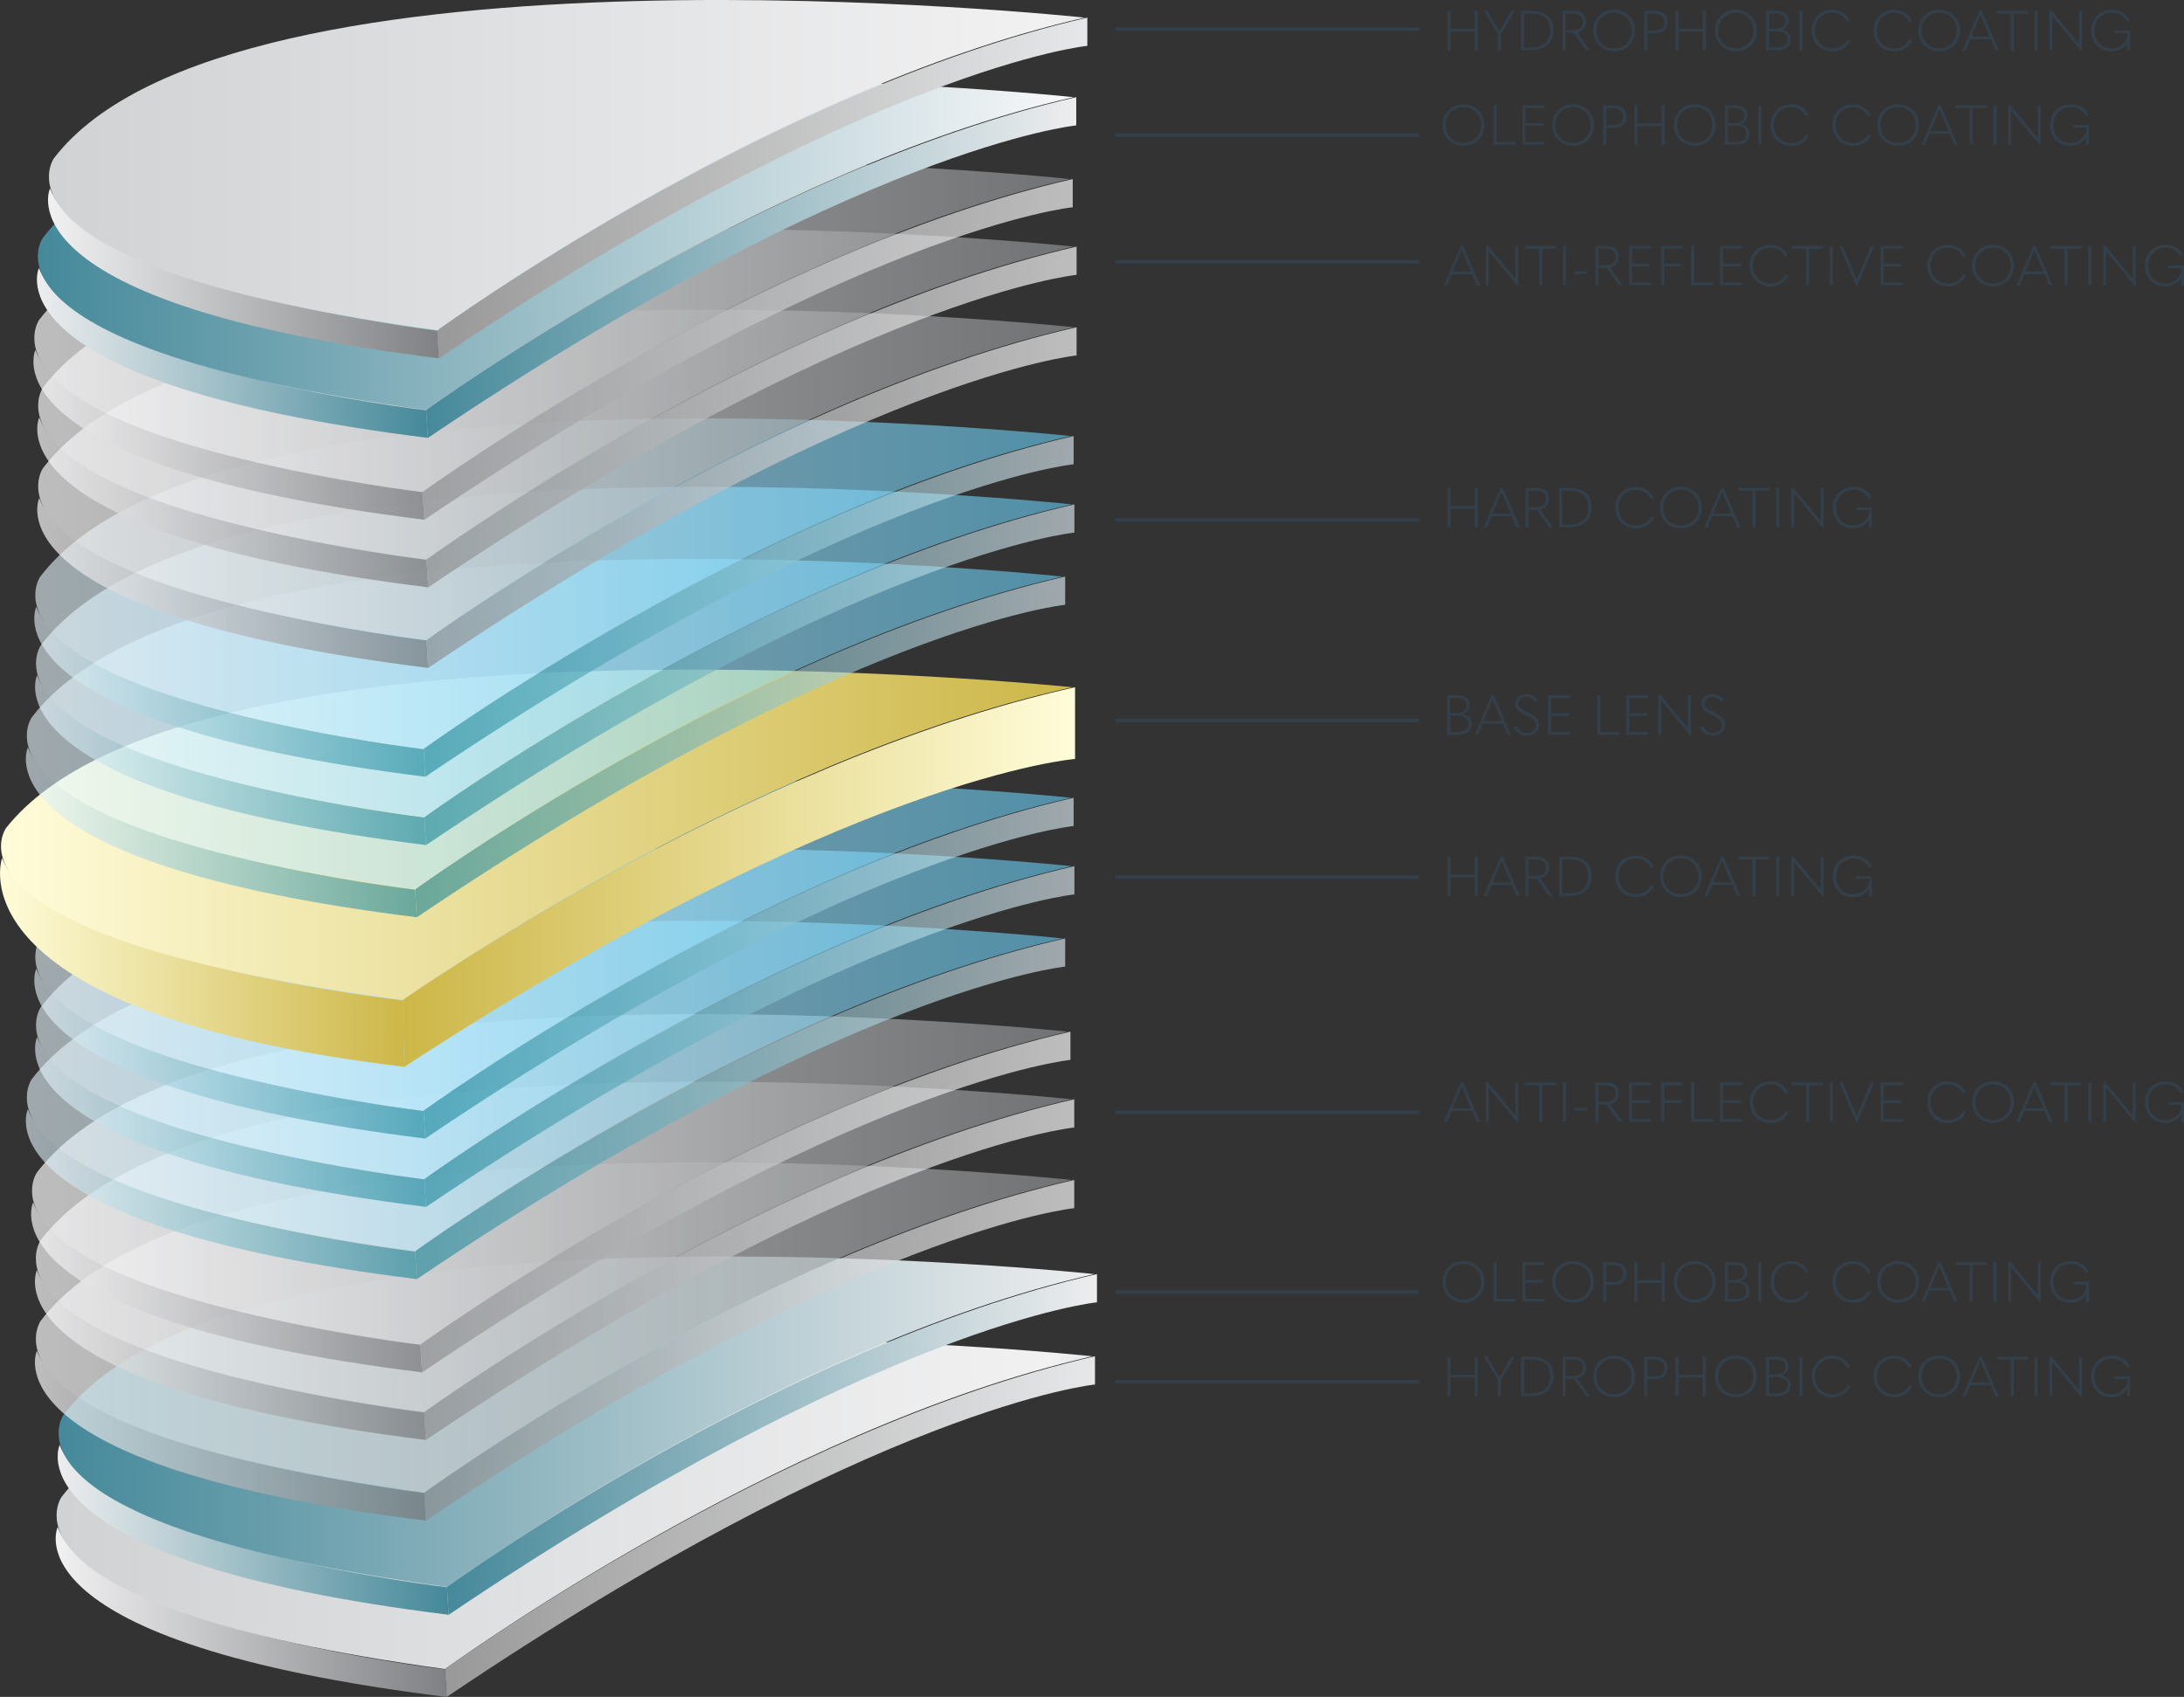 <?xml version="1.0" encoding="UTF-8"?>
<svg id="Layer_2" data-name="Layer 2" xmlns="http://www.w3.org/2000/svg" xmlns:xlink="http://www.w3.org/1999/xlink" viewBox="0 0 273.91 212.87">
  <rect x="0" y="0" width="273.91" height="212.87" fill="#333333" stroke="none"/>
  <defs>
    <style>
      .cls-1 {
        fill: url(#linear-gradient-38);
      }

      .cls-1, .cls-2, .cls-3, .cls-4, .cls-5, .cls-6, .cls-7, .cls-8, .cls-9, .cls-10, .cls-11, .cls-12, .cls-13, .cls-14, .cls-15, .cls-16, .cls-17, .cls-18, .cls-19, .cls-20, .cls-21, .cls-22, .cls-23, .cls-24, .cls-25, .cls-26, .cls-27, .cls-28, .cls-29, .cls-30, .cls-31, .cls-32, .cls-33, .cls-34, .cls-35, .cls-36, .cls-37, .cls-38, .cls-39, .cls-40, .cls-41, .cls-42, .cls-43, .cls-44, .cls-45, .cls-46, .cls-47, .cls-48, .cls-49, .cls-50, .cls-51, .cls-52 {
        stroke-width: 0px;
      }

      .cls-2 {
        fill: url(#linear-gradient-12);
      }

      .cls-53 {
        opacity: .7;
      }

      .cls-3 {
        fill: url(#linear-gradient-17);
      }

      .cls-4 {
        fill: url(#linear-gradient-19);
      }

      .cls-5 {
        fill: url(#linear-gradient-33);
      }

      .cls-6 {
        fill: url(#linear-gradient);
      }

      .cls-7 {
        fill: url(#linear-gradient-21);
      }

      .cls-8 {
        fill: url(#linear-gradient-6);
      }

      .cls-54 {
        opacity: .6;
      }

      .cls-9 {
        fill: url(#linear-gradient-42);
      }

      .cls-10 {
        fill: url(#linear-gradient-15);
      }

      .cls-11 {
        fill: url(#linear-gradient-11);
      }

      .cls-12 {
        fill: url(#linear-gradient-5);
      }

      .cls-13 {
        fill: url(#linear-gradient-31);
      }

      .cls-14 {
        fill: url(#linear-gradient-34);
      }

      .cls-15 {
        fill: url(#linear-gradient-41);
      }

      .cls-16 {
        fill: url(#linear-gradient-40);
      }

      .cls-17 {
        fill: url(#linear-gradient-13);
      }

      .cls-18 {
        fill: url(#linear-gradient-23);
      }

      .cls-19 {
        fill: url(#linear-gradient-25);
      }

      .cls-20 {
        fill: url(#linear-gradient-43);
      }

      .cls-21 {
        fill: url(#linear-gradient-16);
      }

      .cls-22 {
        fill: url(#linear-gradient-22);
      }

      .cls-23 {
        fill: url(#linear-gradient-35);
      }

      .cls-24 {
        fill: url(#linear-gradient-50);
      }

      .cls-25 {
        fill: url(#linear-gradient-32);
      }

      .cls-55 {
        fill: none;
        stroke: #333f49;
        stroke-miterlimit: 10;
        stroke-width: .44px;
      }

      .cls-26 {
        fill: url(#linear-gradient-20);
      }

      .cls-27 {
        fill: url(#linear-gradient-14);
      }

      .cls-28 {
        fill: url(#linear-gradient-2);
      }

      .cls-29 {
        fill: url(#linear-gradient-45);
      }

      .cls-30 {
        fill: url(#linear-gradient-7);
      }

      .cls-31 {
        fill: url(#linear-gradient-39);
      }

      .cls-32 {
        fill: url(#linear-gradient-3);
      }

      .cls-33 {
        fill: url(#linear-gradient-9);
      }

      .cls-34 {
        fill: url(#linear-gradient-27);
      }

      .cls-35 {
        fill: url(#linear-gradient-36);
      }

      .cls-36 {
        fill: url(#linear-gradient-48);
      }

      .cls-37 {
        fill: url(#linear-gradient-49);
      }

      .cls-38 {
        fill: url(#linear-gradient-8);
      }

      .cls-39 {
        fill: url(#linear-gradient-47);
      }

      .cls-40 {
        fill: url(#linear-gradient-24);
      }

      .cls-41 {
        fill: url(#linear-gradient-26);
      }

      .cls-42 {
        fill: url(#linear-gradient-18);
      }

      .cls-43 {
        fill: url(#linear-gradient-51);
      }

      .cls-44 {
        fill: url(#linear-gradient-30);
      }

      .cls-45 {
        fill: #333f49;
      }

      .cls-46 {
        fill: url(#linear-gradient-44);
      }

      .cls-47 {
        fill: url(#linear-gradient-29);
      }

      .cls-48 {
        fill: url(#linear-gradient-46);
      }

      .cls-49 {
        fill: url(#linear-gradient-28);
      }

      .cls-50 {
        fill: url(#linear-gradient-10);
      }

      .cls-51 {
        fill: url(#linear-gradient-4);
      }

      .cls-52 {
        fill: url(#linear-gradient-37);
      }
    </style>
    <linearGradient id="linear-gradient" x1="6.98" y1="202.22" x2="56.02" y2="202.22" gradientUnits="userSpaceOnUse">
      <stop offset="0" stop-color="#f1f1f2"/>
      <stop offset="1" stop-color="#808184"/>
    </linearGradient>
    <linearGradient id="linear-gradient-2" x1="7.1" y1="188.65" x2="137" y2="188.65" gradientUnits="userSpaceOnUse">
      <stop offset="0" stop-color="#d0d2d3"/>
      <stop offset=".96" stop-color="#f1f1f2"/>
      <stop offset="1" stop-color="#e6e7e8"/>
    </linearGradient>
    <linearGradient id="linear-gradient-3" x1="55.82" y1="191.5" x2="137.33" y2="191.5" gradientUnits="userSpaceOnUse">
      <stop offset="0" stop-color="#999"/>
      <stop offset="1" stop-color="#e6e7e8"/>
    </linearGradient>
    <linearGradient id="linear-gradient-4" x1="7.23" y1="191.91" x2="56.27" y2="191.91" gradientUnits="userSpaceOnUse">
      <stop offset="0" stop-color="#ededee"/>
      <stop offset="1" stop-color="#45899a"/>
    </linearGradient>
    <linearGradient id="linear-gradient-5" x1="7.35" y1="178.34" x2="137.25" y2="178.34" gradientUnits="userSpaceOnUse">
      <stop offset="0" stop-color="#45899a"/>
      <stop offset="1" stop-color="#ededee"/>
    </linearGradient>
    <linearGradient id="linear-gradient-6" x1="56.07" y1="181.2" x2="137.58" y2="181.2" xlink:href="#linear-gradient-5"/>
    <linearGradient id="linear-gradient-7" x1="4.38" y1="180.1" x2="53.42" y2="180.1" gradientUnits="userSpaceOnUse">
      <stop offset="0" stop-color="#f8f8f9"/>
      <stop offset="1" stop-color="#757679"/>
    </linearGradient>
    <linearGradient id="linear-gradient-8" x1="4.5" y1="166.54" x2="134.4" y2="166.54" gradientUnits="userSpaceOnUse">
      <stop offset="0" stop-color="#f8f8f9"/>
      <stop offset="1" stop-color="#8c8e90"/>
    </linearGradient>
    <linearGradient id="linear-gradient-9" x1="53.22" y1="169.39" x2="134.73" y2="169.39" gradientUnits="userSpaceOnUse">
      <stop offset="0" stop-color="#8c8e90"/>
      <stop offset="1" stop-color="#f8f8f9"/>
    </linearGradient>
    <linearGradient id="linear-gradient-10" y1="169.99" y2="169.99" xlink:href="#linear-gradient-7"/>
    <linearGradient id="linear-gradient-11" y1="156.42" y2="156.42" xlink:href="#linear-gradient-8"/>
    <linearGradient id="linear-gradient-12" y1="159.27" y2="159.27" xlink:href="#linear-gradient-9"/>
    <linearGradient id="linear-gradient-13" x1="3.9" y1="161.51" x2="52.93" y2="161.51" xlink:href="#linear-gradient-7"/>
    <linearGradient id="linear-gradient-14" x1="4.02" y1="147.94" x2="133.92" y2="147.94" xlink:href="#linear-gradient-8"/>
    <linearGradient id="linear-gradient-15" x1="52.74" y1="150.79" x2="134.25" y2="150.79" xlink:href="#linear-gradient-9"/>
    <linearGradient id="linear-gradient-16" x1="3.24" y1="149.8" x2="52.28" y2="149.8" gradientUnits="userSpaceOnUse">
      <stop offset="0" stop-color="#e9f7fe"/>
      <stop offset="1" stop-color="#148297"/>
    </linearGradient>
    <linearGradient id="linear-gradient-17" x1="3.36" y1="136.24" x2="133.26" y2="136.24" gradientUnits="userSpaceOnUse">
      <stop offset="0" stop-color="#e9f7fe"/>
      <stop offset="1" stop-color="#66cef6"/>
    </linearGradient>
    <linearGradient id="linear-gradient-18" x1="52.08" y1="139.09" x2="133.59" y2="139.09" gradientUnits="userSpaceOnUse">
      <stop offset="0" stop-color="#148297"/>
      <stop offset="1" stop-color="#e9f7fe"/>
    </linearGradient>
    <linearGradient id="linear-gradient-19" x1="4.4" y1="140.75" x2="53.44" y2="140.75" xlink:href="#linear-gradient-16"/>
    <linearGradient id="linear-gradient-20" x1="4.52" y1="127.18" x2="134.42" y2="127.18" xlink:href="#linear-gradient-17"/>
    <linearGradient id="linear-gradient-21" x1="53.24" y1="130.03" x2="134.75" y2="130.03" xlink:href="#linear-gradient-18"/>
    <linearGradient id="linear-gradient-22" x1="4.3" y1="132.17" x2="53.34" y2="132.17" xlink:href="#linear-gradient-16"/>
    <linearGradient id="linear-gradient-23" x1="4.42" y1="118.6" x2="134.32" y2="118.6" xlink:href="#linear-gradient-17"/>
    <linearGradient id="linear-gradient-24" x1="53.14" y1="121.45" x2="134.65" y2="121.45" xlink:href="#linear-gradient-18"/>
    <linearGradient id="linear-gradient-25" x1="0" y1="120.74" x2="50.72" y2="120.74" gradientUnits="userSpaceOnUse">
      <stop offset="0" stop-color="#fffcd9"/>
      <stop offset="1" stop-color="#cdb748"/>
    </linearGradient>
    <linearGradient id="linear-gradient-26" x1=".12" y1="104.73" x2="134.49" y2="104.73" xlink:href="#linear-gradient-25"/>
    <linearGradient id="linear-gradient-27" x1="50.52" y1="110.02" x2="134.83" y2="110.02" gradientUnits="userSpaceOnUse">
      <stop offset="0" stop-color="#cdb748"/>
      <stop offset="1" stop-color="#fffcd9"/>
    </linearGradient>
    <linearGradient id="linear-gradient-28" y1="104.42" y2="104.42" xlink:href="#linear-gradient-16"/>
    <linearGradient id="linear-gradient-29" y1="90.85" y2="90.85" xlink:href="#linear-gradient-17"/>
    <linearGradient id="linear-gradient-30" y1="93.7" y2="93.7" xlink:href="#linear-gradient-18"/>
    <linearGradient id="linear-gradient-31" x1="4.4" y1="95.36" x2="53.44" y2="95.36" xlink:href="#linear-gradient-16"/>
    <linearGradient id="linear-gradient-32" x1="4.52" y1="81.79" x2="134.42" y2="81.79" xlink:href="#linear-gradient-17"/>
    <linearGradient id="linear-gradient-33" x1="53.24" y1="84.64" x2="134.75" y2="84.64" xlink:href="#linear-gradient-18"/>
    <linearGradient id="linear-gradient-34" x1="4.3" y1="86.78" x2="53.34" y2="86.78" xlink:href="#linear-gradient-16"/>
    <linearGradient id="linear-gradient-35" x1="4.42" y1="73.21" x2="134.32" y2="73.21" xlink:href="#linear-gradient-17"/>
    <linearGradient id="linear-gradient-36" x1="53.14" y1="76.07" x2="134.65" y2="76.07" xlink:href="#linear-gradient-18"/>
    <linearGradient id="linear-gradient-37" x1="4.67" y1="73.14" x2="53.71" y2="73.14" xlink:href="#linear-gradient-7"/>
    <linearGradient id="linear-gradient-38" x1="4.79" y1="59.57" x2="134.69" y2="59.57" xlink:href="#linear-gradient-8"/>
    <linearGradient id="linear-gradient-39" x1="53.51" y1="62.42" x2="135.02" y2="62.42" xlink:href="#linear-gradient-9"/>
    <linearGradient id="linear-gradient-40" x1="4.67" y1="63.02" x2="53.71" y2="63.02" xlink:href="#linear-gradient-7"/>
    <linearGradient id="linear-gradient-41" x1="4.79" y1="49.45" x2="134.69" y2="49.45" xlink:href="#linear-gradient-8"/>
    <linearGradient id="linear-gradient-42" x1="53.51" y1="52.3" x2="135.02" y2="52.3" xlink:href="#linear-gradient-9"/>
    <linearGradient id="linear-gradient-43" x1="4.19" y1="54.54" x2="53.22" y2="54.54" xlink:href="#linear-gradient-7"/>
    <linearGradient id="linear-gradient-44" x1="4.31" y1="40.97" x2="134.21" y2="40.97" xlink:href="#linear-gradient-8"/>
    <linearGradient id="linear-gradient-45" x1="53.03" y1="43.82" x2="134.54" y2="43.82" xlink:href="#linear-gradient-9"/>
    <linearGradient id="linear-gradient-46" x1="4.63" y1="44.28" x2="53.66" y2="44.28" xlink:href="#linear-gradient-4"/>
    <linearGradient id="linear-gradient-47" x1="4.75" y1="30.71" x2="134.65" y2="30.71" gradientUnits="userSpaceOnUse">
      <stop offset="0" stop-color="#45899a"/>
      <stop offset="1" stop-color="#f8f8f9"/>
    </linearGradient>
    <linearGradient id="linear-gradient-48" x1="53.47" y1="33.56" x2="134.98" y2="33.56" xlink:href="#linear-gradient-5"/>
    <linearGradient id="linear-gradient-49" x1="6.02" y1="34.29" x2="55.06" y2="34.29" xlink:href="#linear-gradient"/>
    <linearGradient id="linear-gradient-50" x1="6.14" y1="20.73" x2="136.04" y2="20.73" xlink:href="#linear-gradient-2"/>
    <linearGradient id="linear-gradient-51" x1="54.86" y1="23.58" x2="136.37" y2="23.58" xlink:href="#linear-gradient-3"/>
  </defs>
  <g id="Layer_4" data-name="Layer 4">
    <g>
      <g>
        <path class="cls-6" d="m7.23,191.57s-6.65,14.44,48.79,21.31l-.2-3.46s-43.59-5.06-48.59-17.85Z"/>
        <path class="cls-28" d="m137,170.14s-107.06-11.41-129.28,17.65c0,0-9.78,13.64,48.1,21.59,0,0,41.38-30.17,81.18-39.24Z"/>
        <path class="cls-32" d="m137.33,170.14v3.54s-27.19,2.67-81.31,39.2l-.2-3.5s41.35-30.05,81.51-39.24Z"/>
      </g>
      <g>
        <path class="cls-51" d="m7.48,181.26s-6.65,14.44,48.79,21.31l-.2-3.46s-43.59-5.06-48.59-17.85Z"/>
        <path class="cls-12" d="m137.25,159.83s-107.06-11.41-129.28,17.65c0,0-9.78,13.64,48.1,21.59,0,0,41.38-30.17,81.18-39.24Z"/>
        <path class="cls-8" d="m137.58,159.83v3.54s-27.19,2.67-81.31,39.2l-.2-3.5s41.35-30.05,81.51-39.24Z"/>
      </g>
      <g class="cls-53">
        <path class="cls-30" d="m4.63,169.45s-6.65,14.44,48.79,21.31l-.2-3.46s-43.59-5.06-48.59-17.85Z"/>
        <path class="cls-38" d="m134.4,148.02s-107.06-11.41-129.28,17.65c0,0-9.78,13.64,48.1,21.59,0,0,41.38-30.17,81.18-39.24Z"/>
        <path class="cls-33" d="m134.73,148.02v3.54s-27.19,2.67-81.31,39.2l-.2-3.5s41.35-30.05,81.51-39.24Z"/>
      </g>
      <g class="cls-53">
        <path class="cls-50" d="m4.63,159.33s-6.65,14.44,48.79,21.31l-.2-3.46s-43.59-5.06-48.59-17.85Z"/>
        <path class="cls-11" d="m134.4,137.9S27.34,126.49,5.12,155.55c0,0-9.78,13.64,48.1,21.59,0,0,41.38-30.17,81.18-39.24Z"/>
        <path class="cls-2" d="m134.73,137.9v3.54s-27.19,2.67-81.31,39.2l-.2-3.5s41.35-30.05,81.51-39.24Z"/>
      </g>
      <g class="cls-53">
        <path class="cls-17" d="m4.15,150.85s-6.65,14.44,48.79,21.31l-.2-3.46s-43.59-5.06-48.59-17.85Z"/>
        <path class="cls-27" d="m133.92,129.42S26.86,118.01,4.64,147.07c0,0-9.78,13.64,48.1,21.59,0,0,41.38-30.17,81.18-39.24Z"/>
        <path class="cls-10" d="m134.25,129.42v3.54s-27.19,2.67-81.31,39.2l-.2-3.5s41.35-30.05,81.51-39.24Z"/>
      </g>
      <g class="cls-54">
        <path class="cls-21" d="m3.49,139.15s-6.65,14.44,48.79,21.31l-.2-3.46s-43.59-5.06-48.59-17.85Z"/>
        <path class="cls-3" d="m133.26,117.72S26.21,106.31,3.99,135.37c0,0-9.78,13.64,48.1,21.59,0,0,41.38-30.17,81.18-39.24Z"/>
        <path class="cls-42" d="m133.59,117.72v3.54s-27.19,2.67-81.31,39.2l-.2-3.5s41.35-30.05,81.51-39.24Z"/>
      </g>
      <g class="cls-54">
        <path class="cls-4" d="m4.65,130.09s-6.65,14.44,48.79,21.31l-.2-3.46s-43.59-5.06-48.59-17.85Z"/>
        <path class="cls-26" d="m134.42,108.66S27.36,97.25,5.14,126.31c0,0-9.78,13.64,48.1,21.59,0,0,41.38-30.17,81.18-39.24Z"/>
        <path class="cls-7" d="m134.75,108.66v3.54s-27.19,2.67-81.31,39.2l-.2-3.5s41.35-30.05,81.51-39.24Z"/>
      </g>
      <g class="cls-54">
        <path class="cls-22" d="m4.55,121.52s-6.65,14.44,48.79,21.31l-.2-3.46s-43.59-5.06-48.59-17.85Z"/>
        <path class="cls-18" d="m134.32,100.08S27.27,88.67,5.05,117.73c0,0-9.78,13.64,48.1,21.59,0,0,41.38-30.17,81.18-39.24Z"/>
        <path class="cls-40" d="m134.65,100.08v3.54s-27.19,2.67-81.31,39.2l-.2-3.5s41.35-30.05,81.51-39.24Z"/>
      </g>
      <g>
        <path class="cls-19" d="m.26,107.64s-6.88,19.32,50.46,26.19l-.2-8.33S5.43,120.44.26,107.64Z"/>
        <path class="cls-41" d="m134.49,86.21S23.75,74.8.77,103.86c0,0-10.11,13.64,49.75,21.59,0,0,42.8-30.17,83.97-39.24Z"/>
        <path class="cls-34" d="m134.83,86.21v9s-28.13,2.09-84.11,38.61l-.2-8.37s42.77-30.05,84.31-39.24Z"/>
      </g>
      <g class="cls-54">
        <path class="cls-49" d="m3.49,93.76s-6.65,14.44,48.79,21.31l-.2-3.46s-43.59-5.06-48.59-17.85Z"/>
        <path class="cls-47" d="m133.26,72.33S26.21,60.92,3.99,89.98c0,0-9.78,13.64,48.1,21.59,0,0,41.38-30.17,81.18-39.24Z"/>
        <path class="cls-44" d="m133.59,72.33v3.54s-27.19,2.67-81.31,39.2l-.2-3.5s41.35-30.05,81.51-39.24Z"/>
      </g>
      <g class="cls-54">
        <path class="cls-13" d="m4.65,84.7s-6.65,14.44,48.79,21.31l-.2-3.46s-43.59-5.06-48.59-17.85Z"/>
        <path class="cls-25" d="m134.42,63.27S27.36,51.86,5.14,80.92c0,0-9.78,13.64,48.1,21.59,0,0,41.38-30.17,81.18-39.24Z"/>
        <path class="cls-5" d="m134.75,63.27v3.54s-27.19,2.67-81.31,39.2l-.2-3.5s41.35-30.05,81.51-39.24Z"/>
      </g>
      <g class="cls-54">
        <path class="cls-14" d="m4.55,76.13s-6.65,14.44,48.79,21.31l-.2-3.46s-43.59-5.06-48.59-17.85Z"/>
        <path class="cls-23" d="m134.32,54.7S27.27,43.28,5.05,72.34c0,0-9.78,13.64,48.1,21.59,0,0,41.38-30.17,81.18-39.24Z"/>
        <path class="cls-35" d="m134.65,54.7v3.54s-27.19,2.67-81.31,39.2l-.2-3.5s41.35-30.05,81.51-39.24Z"/>
      </g>
      <g class="cls-53">
        <path class="cls-52" d="m4.92,62.48s-6.65,14.44,48.79,21.31l-.2-3.46s-43.59-5.06-48.59-17.85Z"/>
        <path class="cls-1" d="m134.69,41.05S27.63,29.64,5.41,58.7c0,0-9.78,13.64,48.1,21.59,0,0,41.38-30.17,81.18-39.24Z"/>
        <path class="cls-31" d="m135.02,41.05v3.54s-27.19,2.67-81.31,39.2l-.2-3.5s41.35-30.05,81.51-39.24Z"/>
      </g>
      <g>
        <path class="cls-45" d="m185.19,35.8l-.57-1.39h-2.54l-.57,1.39h-.43l2.14-4.97h.28l2.13,4.97h-.43Zm-2.98-1.73h2.25l-.69-1.65c-.16-.37-.3-.71-.44-1.05h-.01c-.13.34-.28.69-.43,1.05l-.69,1.65Z"/>
        <path class="cls-45" d="m186.35,35.8v-4.96h.3l2.44,2.97.94,1.13h.02v-4.1h.38v5.06h-.08l-2.67-3.22c-.31-.37-.62-.75-.94-1.12h-.02v4.24h-.38Z"/>
        <path class="cls-45" d="m193.04,31.21h-1.76v-.36h3.92v.36h-1.76v4.59h-.39v-4.59Z"/>
        <path class="cls-45" d="m196.02,30.84h.39v4.96h-.39v-4.96Z"/>
        <path class="cls-45" d="m197.46,34.37v-.33h1.6v.33h-1.6Z"/>
        <path class="cls-45" d="m203.48,35.72l-.04.08h-.39l-1.55-2.19h-1.02v2.19h-.39v-4.96h1.3c1.07,0,1.64.47,1.64,1.39,0,.68-.38,1.17-1.11,1.32l1.56,2.17Zm-2.99-2.46h.87c.88,0,1.28-.36,1.28-1.02,0-.72-.43-1.04-1.34-1.04h-.81v2.06Z"/>
        <path class="cls-45" d="m204.3,30.84h2.76l.04.36h-2.41v1.87h2.24v.36h-2.24v2h2.41l-.04.36h-2.76v-4.96Z"/>
        <path class="cls-45" d="m208.34,30.84h2.64l.04.36h-2.29v1.87h2.14v.36h-2.14v2.36h-.39v-4.96Z"/>
        <path class="cls-45" d="m212.09,30.84h.39v4.59h2.42l-.05.36h-2.76v-4.96Z"/>
        <path class="cls-45" d="m215.72,30.84h2.76l.04.36h-2.41v1.87h2.24v.36h-2.24v2h2.41l-.04.36h-2.76v-4.96Z"/>
        <path class="cls-45" d="m219.44,33.32c0-1.5,1.09-2.61,2.56-2.61,1.01,0,1.75.44,2.25,1.34l-.27.19h-.08c-.43-.78-1.04-1.16-1.9-1.16-1.23,0-2.14.97-2.14,2.24s.94,2.24,2.16,2.24c.88,0,1.51-.37,1.93-1.13h.08s.26.18.26.18c-.53.9-1.26,1.33-2.28,1.33-1.48,0-2.56-1.11-2.56-2.61Z"/>
        <path class="cls-45" d="m226.5,31.21h-1.76v-.36h3.92v.36h-1.76v4.59h-.39v-4.59Z"/>
        <path class="cls-45" d="m229.49,30.84h.39v4.96h-.39v-4.96Z"/>
        <path class="cls-45" d="m232.83,35.9l-2.15-5.06h.43l1.4,3.36c.11.28.23.55.35.83h.02c.13-.29.23-.55.35-.83l1.39-3.36h.43l-2.14,5.06h-.08Z"/>
        <path class="cls-45" d="m235.86,30.84h2.76l.04.36h-2.41v1.87h2.24v.36h-2.24v2h2.41l-.04.36h-2.76v-4.96Z"/>
        <path class="cls-45" d="m241.71,33.32c0-1.5,1.09-2.61,2.56-2.61,1.01,0,1.75.44,2.25,1.34l-.27.19h-.08c-.43-.78-1.04-1.16-1.9-1.16-1.23,0-2.14.97-2.14,2.24s.94,2.24,2.16,2.24c.88,0,1.51-.37,1.93-1.13h.08s.26.18.26.18c-.53.9-1.26,1.33-2.28,1.33-1.48,0-2.56-1.11-2.56-2.61Z"/>
        <path class="cls-45" d="m247.33,33.32c0-1.46,1.06-2.61,2.63-2.61s2.62,1.15,2.62,2.61-1.08,2.61-2.62,2.61-2.63-1.14-2.63-2.61Zm4.83,0c0-1.26-.9-2.24-2.21-2.24s-2.21.98-2.21,2.24.91,2.24,2.21,2.24,2.21-.99,2.21-2.24Z"/>
        <path class="cls-45" d="m256.99,35.8l-.57-1.39h-2.54l-.57,1.39h-.43l2.14-4.97h.28l2.13,4.97h-.43Zm-2.98-1.73h2.25l-.69-1.65c-.16-.37-.3-.71-.44-1.05h-.01c-.13.34-.28.69-.43,1.05l-.69,1.65Z"/>
        <path class="cls-45" d="m258.92,31.21h-1.76v-.36h3.92v.36h-1.76v4.59h-.39v-4.59Z"/>
        <path class="cls-45" d="m261.91,30.84h.39v4.96h-.39v-4.96Z"/>
        <path class="cls-45" d="m263.77,35.8v-4.96h.3l2.44,2.97.94,1.13h.02v-4.1h.38v5.06h-.08l-2.67-3.22c-.31-.37-.62-.75-.94-1.12h-.02v4.24h-.39Z"/>
        <path class="cls-45" d="m269.01,33.33c0-1.51,1.09-2.62,2.57-2.62,1.04,0,1.78.44,2.29,1.32l-.27.19h-.08c-.44-.76-1.04-1.13-1.94-1.13-1.24,0-2.16.97-2.16,2.25s.92,2.23,2.13,2.23c.94,0,1.79-.55,2-1.51v-.41h-1.62v-.34h1.97v2.51h-.37v-.34c0-.2.01-.43.04-.6h-.01c-.46.69-1.16,1.07-2,1.07-1.47,0-2.55-1.1-2.55-2.61Z"/>
      </g>
      <g>
        <path class="cls-45" d="m185.19,140.74l-.57-1.39h-2.54l-.57,1.39h-.43l2.14-4.97h.28l2.13,4.97h-.43Zm-2.98-1.73h2.25l-.69-1.65c-.16-.37-.3-.71-.44-1.05h-.01c-.13.34-.28.69-.43,1.05l-.69,1.65Z"/>
        <path class="cls-45" d="m186.35,140.74v-4.96h.3l2.44,2.97.94,1.13h.02v-4.1h.38v5.06h-.08l-2.67-3.22c-.31-.37-.62-.75-.94-1.12h-.02v4.24h-.38Z"/>
        <path class="cls-45" d="m193.04,136.15h-1.76v-.36h3.92v.36h-1.76v4.59h-.39v-4.59Z"/>
        <path class="cls-45" d="m196.02,135.78h.39v4.96h-.39v-4.96Z"/>
        <path class="cls-45" d="m197.46,139.31v-.33h1.6v.33h-1.6Z"/>
        <path class="cls-45" d="m203.48,140.67l-.04.08h-.39l-1.55-2.19h-1.02v2.19h-.39v-4.96h1.3c1.07,0,1.64.47,1.64,1.39,0,.68-.38,1.17-1.11,1.32l1.56,2.17Zm-2.99-2.46h.87c.88,0,1.28-.36,1.28-1.02,0-.72-.43-1.04-1.34-1.04h-.81v2.06Z"/>
        <path class="cls-45" d="m204.3,135.78h2.76l.04.36h-2.41v1.87h2.24v.36h-2.24v2h2.41l-.04.36h-2.76v-4.96Z"/>
        <path class="cls-45" d="m208.34,135.78h2.64l.04.36h-2.29v1.87h2.14v.36h-2.14v2.36h-.39v-4.96Z"/>
        <path class="cls-45" d="m212.09,135.78h.39v4.59h2.42l-.05.36h-2.76v-4.96Z"/>
        <path class="cls-45" d="m215.72,135.78h2.76l.04.36h-2.41v1.87h2.24v.36h-2.24v2h2.41l-.04.36h-2.76v-4.96Z"/>
        <path class="cls-45" d="m219.44,138.26c0-1.5,1.09-2.61,2.56-2.61,1.01,0,1.75.44,2.25,1.34l-.27.19h-.08c-.43-.78-1.04-1.16-1.9-1.16-1.23,0-2.14.97-2.14,2.24s.94,2.24,2.16,2.24c.88,0,1.51-.37,1.93-1.13h.08s.26.18.26.18c-.53.9-1.26,1.33-2.28,1.33-1.48,0-2.56-1.11-2.56-2.61Z"/>
        <path class="cls-45" d="m226.5,136.15h-1.76v-.36h3.92v.36h-1.76v4.59h-.39v-4.59Z"/>
        <path class="cls-45" d="m229.49,135.78h.39v4.96h-.39v-4.96Z"/>
        <path class="cls-45" d="m232.83,140.84l-2.15-5.06h.43l1.4,3.36c.11.28.23.55.35.83h.02c.13-.29.23-.55.35-.83l1.39-3.36h.43l-2.14,5.06h-.08Z"/>
        <path class="cls-45" d="m235.86,135.78h2.76l.04.36h-2.41v1.87h2.24v.36h-2.24v2h2.41l-.04.36h-2.76v-4.96Z"/>
        <path class="cls-45" d="m241.71,138.26c0-1.5,1.09-2.61,2.56-2.61,1.01,0,1.75.44,2.25,1.34l-.27.19h-.08c-.43-.78-1.04-1.16-1.9-1.16-1.23,0-2.14.97-2.14,2.24s.94,2.24,2.16,2.24c.88,0,1.51-.37,1.93-1.13h.08s.26.18.26.18c-.53.9-1.26,1.33-2.28,1.33-1.48,0-2.56-1.11-2.56-2.61Z"/>
        <path class="cls-45" d="m247.33,138.26c0-1.46,1.06-2.61,2.63-2.61s2.62,1.15,2.62,2.61-1.08,2.61-2.62,2.61-2.63-1.14-2.63-2.61Zm4.83,0c0-1.26-.9-2.24-2.21-2.24s-2.21.98-2.21,2.24.91,2.24,2.21,2.24,2.21-.99,2.21-2.24Z"/>
        <path class="cls-45" d="m256.99,140.74l-.57-1.39h-2.54l-.57,1.39h-.43l2.14-4.97h.28l2.13,4.97h-.43Zm-2.98-1.73h2.25l-.69-1.65c-.16-.37-.3-.71-.44-1.05h-.01c-.13.34-.28.69-.43,1.05l-.69,1.65Z"/>
        <path class="cls-45" d="m258.92,136.15h-1.76v-.36h3.92v.36h-1.76v4.59h-.39v-4.59Z"/>
        <path class="cls-45" d="m261.91,135.78h.39v4.96h-.39v-4.96Z"/>
        <path class="cls-45" d="m263.77,140.74v-4.96h.3l2.44,2.97.94,1.13h.02v-4.1h.38v5.06h-.08l-2.67-3.22c-.31-.37-.62-.75-.94-1.12h-.02v4.24h-.39Z"/>
        <path class="cls-45" d="m269.01,138.27c0-1.51,1.09-2.62,2.57-2.62,1.04,0,1.78.44,2.29,1.32l-.27.19h-.08c-.44-.76-1.04-1.13-1.94-1.13-1.24,0-2.16.97-2.16,2.25s.92,2.23,2.13,2.23c.94,0,1.79-.55,2-1.51v-.41h-1.62v-.34h1.97v2.51h-.37v-.34c0-.2.01-.43.04-.6h-.01c-.46.69-1.16,1.07-2,1.07-1.47,0-2.55-1.1-2.55-2.61Z"/>
      </g>
      <g>
        <path class="cls-45" d="m181.53,66.16v-4.96h.39v2.26h3.02v-2.26h.39v4.96h-.39v-2.33h-3.02v2.33h-.39Z"/>
        <path class="cls-45" d="m190.18,66.16l-.57-1.39h-2.54l-.57,1.39h-.43l2.14-4.97h.28l2.13,4.97h-.43Zm-2.98-1.73h2.25l-.69-1.65c-.16-.37-.3-.71-.44-1.05h-.01c-.13.34-.28.69-.43,1.05l-.69,1.65Z"/>
        <path class="cls-45" d="m194.72,66.08l-.04.08h-.39l-1.55-2.19h-1.02v2.19h-.39v-4.96h1.3c1.07,0,1.64.47,1.64,1.39,0,.68-.38,1.17-1.11,1.32l1.56,2.17Zm-2.99-2.46h.87c.88,0,1.28-.36,1.28-1.02,0-.72-.43-1.04-1.34-1.04h-.81v2.06Z"/>
        <path class="cls-45" d="m195.54,66.16v-4.96h1.25c1.86,0,2.82.86,2.82,2.44s-1.03,2.51-2.82,2.51h-1.25Zm.39-.36h.76c1.65,0,2.5-.69,2.5-2.16s-.81-2.07-2.49-2.07h-.77v4.23Z"/>
        <path class="cls-45" d="m202.57,63.68c0-1.5,1.09-2.61,2.56-2.61,1.01,0,1.75.44,2.25,1.34l-.27.19h-.08c-.43-.78-1.04-1.16-1.9-1.16-1.23,0-2.14.97-2.14,2.24s.94,2.24,2.16,2.24c.88,0,1.51-.37,1.93-1.13h.08s.26.18.26.18c-.53.9-1.26,1.33-2.28,1.33-1.48,0-2.56-1.11-2.56-2.61Z"/>
        <path class="cls-45" d="m208.19,63.68c0-1.46,1.06-2.61,2.63-2.61s2.62,1.15,2.62,2.61-1.08,2.61-2.62,2.61-2.63-1.14-2.63-2.61Zm4.83,0c0-1.26-.9-2.24-2.21-2.24s-2.21.98-2.21,2.24.91,2.24,2.21,2.24,2.21-.99,2.21-2.24Z"/>
        <path class="cls-45" d="m217.85,66.16l-.57-1.39h-2.54l-.57,1.39h-.43l2.14-4.97h.28l2.13,4.97h-.43Zm-2.98-1.73h2.25l-.69-1.65c-.16-.37-.3-.71-.44-1.05h-.01c-.13.34-.28.69-.43,1.05l-.69,1.65Z"/>
        <path class="cls-45" d="m219.78,61.56h-1.76v-.36h3.92v.36h-1.76v4.59h-.39v-4.59Z"/>
        <path class="cls-45" d="m222.76,61.2h.39v4.96h-.39v-4.96Z"/>
        <path class="cls-45" d="m224.63,66.16v-4.96h.3l2.44,2.97.94,1.13h.02v-4.1h.38v5.06h-.08l-2.67-3.22c-.31-.37-.62-.75-.94-1.12h-.02v4.24h-.39Z"/>
        <path class="cls-45" d="m229.87,63.68c0-1.51,1.09-2.62,2.57-2.62,1.04,0,1.78.44,2.29,1.32l-.27.19h-.08c-.44-.76-1.04-1.13-1.94-1.13-1.24,0-2.16.97-2.16,2.25s.92,2.23,2.13,2.23c.94,0,1.79-.55,2-1.51v-.41h-1.62v-.34h1.97v2.51h-.37v-.34c0-.2.01-.43.04-.6h-.01c-.46.69-1.16,1.07-2,1.07-1.47,0-2.55-1.1-2.55-2.61Z"/>
      </g>
      <g>
        <path class="cls-45" d="m181.53,112.41v-4.96h.39v2.26h3.02v-2.26h.39v4.96h-.39v-2.33h-3.02v2.33h-.39Z"/>
        <path class="cls-45" d="m190.18,112.41l-.57-1.39h-2.54l-.57,1.39h-.43l2.14-4.97h.28l2.13,4.97h-.43Zm-2.98-1.73h2.25l-.69-1.65c-.16-.37-.3-.71-.44-1.05h-.01c-.13.34-.28.69-.43,1.05l-.69,1.65Z"/>
        <path class="cls-45" d="m194.72,112.34l-.04.08h-.39l-1.55-2.19h-1.02v2.19h-.39v-4.96h1.3c1.07,0,1.64.47,1.64,1.39,0,.68-.38,1.17-1.11,1.32l1.56,2.17Zm-2.99-2.46h.87c.88,0,1.28-.36,1.28-1.02,0-.72-.43-1.04-1.34-1.04h-.81v2.06Z"/>
        <path class="cls-45" d="m195.54,112.41v-4.96h1.25c1.86,0,2.82.86,2.82,2.44s-1.03,2.51-2.82,2.51h-1.25Zm.39-.36h.76c1.65,0,2.5-.69,2.5-2.16s-.81-2.07-2.49-2.07h-.77v4.23Z"/>
        <path class="cls-45" d="m202.57,109.93c0-1.5,1.09-2.61,2.56-2.61,1.01,0,1.75.44,2.25,1.34l-.27.19h-.08c-.43-.78-1.04-1.16-1.9-1.16-1.23,0-2.14.97-2.14,2.24s.94,2.24,2.16,2.24c.88,0,1.51-.37,1.93-1.13h.08s.26.18.26.18c-.53.9-1.26,1.33-2.28,1.33-1.48,0-2.56-1.11-2.56-2.61Z"/>
        <path class="cls-45" d="m208.19,109.93c0-1.46,1.06-2.61,2.63-2.61s2.62,1.15,2.62,2.61-1.08,2.61-2.62,2.61-2.63-1.14-2.63-2.61Zm4.83,0c0-1.26-.9-2.24-2.21-2.24s-2.21.98-2.21,2.24.91,2.24,2.21,2.24,2.21-.99,2.21-2.24Z"/>
        <path class="cls-45" d="m217.85,112.41l-.57-1.39h-2.54l-.57,1.39h-.43l2.14-4.97h.28l2.13,4.97h-.43Zm-2.98-1.73h2.25l-.69-1.65c-.16-.37-.3-.71-.44-1.05h-.01c-.13.34-.28.69-.43,1.05l-.69,1.65Z"/>
        <path class="cls-45" d="m219.78,107.82h-1.76v-.36h3.92v.36h-1.76v4.59h-.39v-4.59Z"/>
        <path class="cls-45" d="m222.76,107.45h.39v4.96h-.39v-4.96Z"/>
        <path class="cls-45" d="m224.63,112.41v-4.96h.3l2.44,2.97.94,1.13h.02v-4.1h.38v5.06h-.08l-2.67-3.22c-.31-.37-.62-.75-.94-1.12h-.02v4.24h-.39Z"/>
        <path class="cls-45" d="m229.87,109.94c0-1.51,1.09-2.62,2.57-2.62,1.04,0,1.78.44,2.29,1.32l-.27.19h-.08c-.44-.76-1.04-1.13-1.94-1.13-1.24,0-2.16.97-2.16,2.25s.92,2.23,2.13,2.23c.94,0,1.79-.55,2-1.51v-.41h-1.62v-.34h1.97v2.51h-.37v-.34c0-.2.01-.43.04-.6h-.01c-.46.69-1.16,1.07-2,1.07-1.47,0-2.55-1.1-2.55-2.61Z"/>
      </g>
      <g>
        <path class="cls-45" d="m180.92,15.69c0-1.46,1.06-2.61,2.63-2.61s2.62,1.15,2.62,2.61-1.08,2.61-2.62,2.61-2.63-1.14-2.63-2.61Zm4.83,0c0-1.26-.9-2.24-2.21-2.24s-2.21.98-2.21,2.24.91,2.24,2.21,2.24,2.21-.99,2.21-2.24Z"/>
        <path class="cls-45" d="m187.32,13.21h.39v4.59h2.42l-.05.36h-2.76v-4.96Z"/>
        <path class="cls-45" d="m190.94,13.21h2.76l.04.36h-2.41v1.87h2.24v.36h-2.24v2h2.41l-.04.36h-2.76v-4.96Z"/>
        <path class="cls-45" d="m194.66,15.69c0-1.46,1.06-2.61,2.63-2.61s2.62,1.15,2.62,2.61-1.08,2.61-2.62,2.61-2.63-1.14-2.63-2.61Zm4.83,0c0-1.26-.9-2.24-2.21-2.24s-2.21.98-2.21,2.24.91,2.24,2.21,2.24,2.21-.99,2.21-2.24Z"/>
        <path class="cls-45" d="m201.06,18.17v-4.96h1.27c1.09,0,1.65.5,1.65,1.42s-.58,1.42-1.65,1.42h-.88v2.12h-.39Zm.39-2.47h.76c.95,0,1.37-.35,1.37-1.06s-.43-1.06-1.34-1.06h-.78v2.13Z"/>
        <path class="cls-45" d="m204.98,18.17v-4.96h.39v2.26h3.02v-2.26h.39v4.96h-.39v-2.33h-3.02v2.33h-.39Z"/>
        <path class="cls-45" d="m209.93,15.69c0-1.46,1.06-2.61,2.63-2.61s2.62,1.15,2.62,2.61-1.08,2.61-2.62,2.61-2.63-1.14-2.63-2.61Zm4.83,0c0-1.26-.9-2.24-2.21-2.24s-2.21.98-2.21,2.24.91,2.24,2.21,2.24,2.21-.99,2.21-2.24Z"/>
        <path class="cls-45" d="m216.33,18.17v-4.96h1.16c1.12,0,1.68.43,1.68,1.25,0,.53-.34.95-.89,1.09v.02c.71.11,1.14.56,1.14,1.22,0,.92-.6,1.38-1.93,1.38h-1.17Zm.39-2.72h.85c.76,0,1.21-.36,1.21-.97s-.42-.91-1.3-.91h-.76v1.88Zm0,2.37h.78c1.07,0,1.53-.32,1.53-1.02s-.48-1.02-1.42-1.02h-.89v2.04Z"/>
        <path class="cls-45" d="m220.51,13.21h.39v4.96h-.39v-4.96Z"/>
        <path class="cls-45" d="m222.05,15.69c0-1.5,1.09-2.61,2.56-2.61,1.01,0,1.75.44,2.25,1.34l-.27.19h-.08c-.43-.78-1.04-1.16-1.9-1.16-1.23,0-2.14.97-2.14,2.24s.94,2.24,2.16,2.24c.88,0,1.51-.37,1.93-1.13h.08s.26.18.26.18c-.53.9-1.26,1.33-2.28,1.33-1.48,0-2.56-1.11-2.56-2.61Z"/>
        <path class="cls-45" d="m229.81,15.69c0-1.5,1.09-2.61,2.56-2.61,1.01,0,1.75.44,2.25,1.34l-.27.19h-.08c-.43-.78-1.04-1.16-1.9-1.16-1.23,0-2.14.97-2.14,2.24s.94,2.24,2.16,2.24c.88,0,1.51-.37,1.93-1.13h.08s.26.18.26.18c-.53.9-1.26,1.33-2.28,1.33-1.48,0-2.56-1.11-2.56-2.61Z"/>
        <path class="cls-45" d="m235.43,15.69c0-1.46,1.06-2.61,2.63-2.61s2.62,1.15,2.62,2.61-1.08,2.61-2.62,2.61-2.63-1.14-2.63-2.61Zm4.83,0c0-1.26-.9-2.24-2.21-2.24s-2.21.98-2.21,2.24.91,2.24,2.21,2.24,2.21-.99,2.21-2.24Z"/>
        <path class="cls-45" d="m245.09,18.17l-.57-1.39h-2.54l-.57,1.39h-.43l2.14-4.97h.28l2.13,4.97h-.43Zm-2.98-1.73h2.25l-.69-1.65c-.16-.37-.3-.71-.44-1.05h-.01c-.13.34-.28.69-.43,1.05l-.69,1.65Z"/>
        <path class="cls-45" d="m247.02,13.57h-1.76v-.36h3.92v.36h-1.76v4.59h-.39v-4.59Z"/>
        <path class="cls-45" d="m250,13.21h.39v4.96h-.39v-4.96Z"/>
        <path class="cls-45" d="m251.87,18.17v-4.96h.3l2.44,2.97.94,1.13h.02v-4.1h.38v5.06h-.08l-2.67-3.22c-.31-.37-.62-.75-.94-1.12h-.02v4.24h-.39Z"/>
        <path class="cls-45" d="m257.11,15.69c0-1.51,1.09-2.62,2.57-2.62,1.04,0,1.78.44,2.29,1.32l-.27.19h-.08c-.44-.76-1.04-1.13-1.94-1.13-1.24,0-2.16.97-2.16,2.25s.92,2.23,2.13,2.23c.94,0,1.79-.55,2-1.51v-.41h-1.62v-.34h1.97v2.51h-.37v-.34c0-.2.01-.43.04-.6h-.01c-.46.69-1.16,1.07-2,1.07-1.47,0-2.55-1.1-2.55-2.61Z"/>
      </g>
      <g>
        <path class="cls-45" d="m180.92,160.81c0-1.46,1.06-2.61,2.63-2.61s2.62,1.15,2.62,2.61-1.08,2.61-2.62,2.61-2.63-1.14-2.63-2.61Zm4.83,0c0-1.26-.9-2.24-2.21-2.24s-2.21.98-2.21,2.24.91,2.24,2.21,2.24,2.21-.99,2.21-2.24Z"/>
        <path class="cls-45" d="m187.32,158.33h.39v4.59h2.42l-.05.36h-2.76v-4.96Z"/>
        <path class="cls-45" d="m190.94,158.33h2.76l.04.36h-2.41v1.87h2.24v.36h-2.24v2h2.41l-.04.36h-2.76v-4.96Z"/>
        <path class="cls-45" d="m194.66,160.81c0-1.46,1.06-2.61,2.63-2.61s2.62,1.15,2.62,2.61-1.08,2.61-2.62,2.61-2.63-1.14-2.63-2.61Zm4.83,0c0-1.26-.9-2.24-2.21-2.24s-2.21.98-2.21,2.24.91,2.24,2.21,2.24,2.21-.99,2.21-2.24Z"/>
        <path class="cls-45" d="m201.06,163.29v-4.96h1.27c1.09,0,1.65.5,1.65,1.42s-.58,1.42-1.65,1.42h-.88v2.12h-.39Zm.39-2.47h.76c.95,0,1.37-.35,1.37-1.06s-.43-1.06-1.34-1.06h-.78v2.13Z"/>
        <path class="cls-45" d="m204.98,163.29v-4.96h.39v2.26h3.02v-2.26h.39v4.96h-.39v-2.33h-3.02v2.33h-.39Z"/>
        <path class="cls-45" d="m209.93,160.81c0-1.46,1.06-2.61,2.63-2.61s2.62,1.15,2.62,2.61-1.08,2.61-2.62,2.61-2.63-1.14-2.63-2.61Zm4.83,0c0-1.26-.9-2.24-2.21-2.24s-2.21.98-2.21,2.24.91,2.24,2.21,2.24,2.21-.99,2.21-2.24Z"/>
        <path class="cls-45" d="m216.33,163.29v-4.96h1.16c1.12,0,1.68.43,1.68,1.25,0,.53-.34.95-.89,1.09v.02c.71.11,1.14.56,1.14,1.22,0,.92-.6,1.38-1.93,1.38h-1.17Zm.39-2.72h.85c.76,0,1.21-.36,1.21-.97s-.42-.91-1.3-.91h-.76v1.88Zm0,2.37h.78c1.07,0,1.53-.32,1.53-1.02s-.48-1.02-1.42-1.02h-.89v2.04Z"/>
        <path class="cls-45" d="m220.51,158.33h.39v4.96h-.39v-4.96Z"/>
        <path class="cls-45" d="m222.05,160.81c0-1.5,1.09-2.61,2.56-2.61,1.01,0,1.75.44,2.25,1.34l-.27.19h-.08c-.43-.78-1.04-1.16-1.9-1.16-1.23,0-2.14.97-2.14,2.24s.94,2.24,2.16,2.24c.88,0,1.51-.37,1.93-1.13h.08s.26.18.26.18c-.53.9-1.26,1.33-2.28,1.33-1.48,0-2.56-1.11-2.56-2.61Z"/>
        <path class="cls-45" d="m229.81,160.81c0-1.5,1.09-2.61,2.56-2.61,1.01,0,1.75.44,2.25,1.34l-.27.19h-.08c-.43-.78-1.04-1.16-1.9-1.16-1.23,0-2.14.97-2.14,2.24s.94,2.24,2.16,2.24c.88,0,1.51-.37,1.93-1.13h.08s.26.18.26.18c-.53.9-1.26,1.33-2.28,1.33-1.48,0-2.56-1.11-2.56-2.61Z"/>
        <path class="cls-45" d="m235.43,160.81c0-1.46,1.06-2.61,2.63-2.61s2.62,1.15,2.62,2.61-1.08,2.61-2.62,2.61-2.63-1.14-2.63-2.61Zm4.83,0c0-1.26-.9-2.24-2.21-2.24s-2.21.98-2.21,2.24.91,2.24,2.21,2.24,2.21-.99,2.21-2.24Z"/>
        <path class="cls-45" d="m245.09,163.29l-.57-1.39h-2.54l-.57,1.39h-.43l2.14-4.97h.28l2.13,4.97h-.43Zm-2.98-1.73h2.25l-.69-1.65c-.16-.37-.3-.71-.44-1.05h-.01c-.13.34-.28.69-.43,1.05l-.69,1.65Z"/>
        <path class="cls-45" d="m247.02,158.7h-1.76v-.36h3.92v.36h-1.76v4.59h-.39v-4.59Z"/>
        <path class="cls-45" d="m250,158.33h.39v4.96h-.39v-4.96Z"/>
        <path class="cls-45" d="m251.87,163.29v-4.96h.3l2.44,2.97.94,1.13h.02v-4.1h.38v5.06h-.08l-2.67-3.22c-.31-.37-.62-.75-.94-1.12h-.02v4.24h-.39Z"/>
        <path class="cls-45" d="m257.11,160.82c0-1.51,1.09-2.62,2.57-2.62,1.04,0,1.78.44,2.29,1.32l-.27.19h-.08c-.44-.76-1.04-1.13-1.94-1.13-1.24,0-2.16.97-2.16,2.25s.92,2.23,2.13,2.23c.94,0,1.79-.55,2-1.51v-.41h-1.62v-.34h1.97v2.51h-.37v-.34c0-.2.01-.43.04-.6h-.01c-.46.69-1.16,1.07-2,1.07-1.47,0-2.55-1.1-2.55-2.61Z"/>
      </g>
      <g>
        <path class="cls-45" d="m181.53,6.31V1.35h.39v2.26h3.02V1.35h.39v4.96h-.39v-2.33h-3.02v2.33h-.39Z"/>
        <path class="cls-45" d="m187.85,6.31v-2.06l-1.74-2.9h.43l.83,1.44c.21.37.44.74.67,1.11h.02c.22-.36.45-.74.66-1.1l.83-1.44h.43l-1.74,2.9v2.06h-.39Z"/>
        <path class="cls-45" d="m190.76,6.31V1.35h1.25c1.86,0,2.82.86,2.82,2.44s-1.03,2.51-2.82,2.51h-1.25Zm.39-.36h.76c1.65,0,2.5-.69,2.5-2.16s-.81-2.07-2.49-2.07h-.77v4.23Z"/>
        <path class="cls-45" d="m199.36,6.24l-.04.08h-.39l-1.55-2.19h-1.02v2.19h-.39V1.35h1.3c1.07,0,1.64.47,1.64,1.39,0,.68-.38,1.17-1.11,1.32l1.56,2.17Zm-2.99-2.46h.87c.88,0,1.28-.36,1.28-1.02,0-.72-.43-1.04-1.34-1.04h-.81v2.06Z"/>
        <path class="cls-45" d="m199.81,3.83c0-1.46,1.06-2.61,2.63-2.61s2.62,1.15,2.62,2.61-1.08,2.61-2.62,2.61-2.63-1.14-2.63-2.61Zm4.83,0c0-1.26-.9-2.24-2.21-2.24s-2.21.98-2.21,2.24.91,2.24,2.21,2.24,2.21-.99,2.21-2.24Z"/>
        <path class="cls-45" d="m206.21,6.31V1.35h1.27c1.09,0,1.65.5,1.65,1.42s-.58,1.42-1.65,1.42h-.88v2.12h-.39Zm.39-2.47h.76c.95,0,1.37-.35,1.37-1.06s-.43-1.06-1.34-1.06h-.78v2.13Z"/>
        <path class="cls-45" d="m210.13,6.31V1.35h.39v2.26h3.02V1.35h.39v4.96h-.39v-2.33h-3.02v2.33h-.39Z"/>
        <path class="cls-45" d="m215.08,3.83c0-1.46,1.06-2.61,2.63-2.61s2.62,1.15,2.62,2.61-1.08,2.61-2.62,2.61-2.63-1.14-2.63-2.61Zm4.83,0c0-1.26-.9-2.24-2.21-2.24s-2.21.98-2.21,2.24.91,2.24,2.21,2.24,2.21-.99,2.21-2.24Z"/>
        <path class="cls-45" d="m221.48,6.31V1.35h1.16c1.12,0,1.68.43,1.68,1.25,0,.53-.34.95-.89,1.09v.02c.71.11,1.14.56,1.14,1.22,0,.92-.6,1.38-1.93,1.38h-1.17Zm.39-2.72h.85c.76,0,1.21-.36,1.21-.97s-.42-.91-1.3-.91h-.76v1.88Zm0,2.37h.78c1.07,0,1.53-.32,1.53-1.02s-.48-1.02-1.42-1.02h-.89v2.04Z"/>
        <path class="cls-45" d="m225.67,1.35h.39v4.96h-.39V1.35Z"/>
        <path class="cls-45" d="m227.21,3.83c0-1.5,1.09-2.61,2.56-2.61,1.01,0,1.75.44,2.25,1.34l-.27.19h-.08c-.43-.78-1.04-1.16-1.9-1.16-1.23,0-2.14.97-2.14,2.24s.94,2.24,2.16,2.24c.88,0,1.51-.37,1.93-1.13h.08s.26.18.26.18c-.53.9-1.26,1.33-2.28,1.33-1.48,0-2.56-1.11-2.56-2.61Z"/>
        <path class="cls-45" d="m234.96,3.83c0-1.5,1.09-2.61,2.56-2.61,1.01,0,1.75.44,2.25,1.34l-.27.19h-.08c-.43-.78-1.04-1.16-1.9-1.16-1.23,0-2.14.97-2.14,2.24s.94,2.24,2.16,2.24c.88,0,1.51-.37,1.93-1.13h.08s.26.18.26.18c-.53.9-1.26,1.33-2.28,1.33-1.48,0-2.56-1.11-2.56-2.61Z"/>
        <path class="cls-45" d="m240.58,3.83c0-1.46,1.06-2.61,2.63-2.61s2.62,1.15,2.62,2.61-1.08,2.61-2.62,2.61-2.63-1.14-2.63-2.61Zm4.83,0c0-1.26-.9-2.24-2.21-2.24s-2.21.98-2.21,2.24.91,2.24,2.21,2.24,2.21-.99,2.21-2.24Z"/>
        <path class="cls-45" d="m250.24,6.31l-.57-1.39h-2.54l-.57,1.39h-.43l2.14-4.97h.28l2.13,4.97h-.43Zm-2.98-1.73h2.25l-.69-1.65c-.16-.37-.3-.71-.44-1.05h-.01c-.13.34-.28.69-.43,1.05l-.69,1.65Z"/>
        <path class="cls-45" d="m252.17,1.72h-1.76v-.36h3.92v.36h-1.76v4.59h-.39V1.72Z"/>
        <path class="cls-45" d="m255.16,1.35h.39v4.96h-.39V1.35Z"/>
        <path class="cls-45" d="m257.02,6.31V1.35h.3l2.44,2.97.94,1.13h.02V1.35h.38v5.06h-.08l-2.67-3.22c-.31-.37-.62-.75-.94-1.12h-.02v4.24h-.39Z"/>
        <path class="cls-45" d="m262.26,3.84c0-1.51,1.09-2.62,2.57-2.62,1.04,0,1.78.44,2.29,1.32l-.27.19h-.08c-.44-.76-1.04-1.13-1.94-1.13-1.24,0-2.16.97-2.16,2.25s.92,2.23,2.13,2.23c.94,0,1.79-.55,2-1.51v-.41h-1.62v-.34h1.97v2.51h-.37v-.34c0-.2.01-.43.04-.6h-.01c-.46.69-1.16,1.07-2,1.07-1.47,0-2.55-1.1-2.55-2.61Z"/>
      </g>
      <g>
        <path class="cls-45" d="m181.53,175.15v-4.96h.39v2.26h3.02v-2.26h.39v4.96h-.39v-2.33h-3.02v2.33h-.39Z"/>
        <path class="cls-45" d="m187.85,175.15v-2.06l-1.74-2.9h.43l.83,1.44c.21.37.44.74.67,1.11h.02c.22-.36.45-.74.66-1.1l.83-1.44h.43l-1.74,2.9v2.06h-.39Z"/>
        <path class="cls-45" d="m190.76,175.15v-4.96h1.25c1.86,0,2.82.86,2.82,2.44s-1.03,2.51-2.82,2.51h-1.25Zm.39-.36h.76c1.65,0,2.5-.69,2.5-2.16s-.81-2.07-2.49-2.07h-.77v4.23Z"/>
        <path class="cls-45" d="m199.36,175.07l-.04.08h-.39l-1.55-2.19h-1.02v2.19h-.39v-4.96h1.3c1.07,0,1.64.47,1.64,1.39,0,.68-.38,1.17-1.11,1.32l1.56,2.17Zm-2.99-2.46h.87c.88,0,1.28-.36,1.28-1.02,0-.72-.43-1.04-1.34-1.04h-.81v2.06Z"/>
        <path class="cls-45" d="m199.81,172.67c0-1.46,1.06-2.61,2.63-2.61s2.62,1.15,2.62,2.61-1.08,2.61-2.62,2.61-2.63-1.14-2.63-2.61Zm4.83,0c0-1.26-.9-2.24-2.21-2.24s-2.21.98-2.21,2.24.91,2.24,2.21,2.24,2.21-.99,2.21-2.24Z"/>
        <path class="cls-45" d="m206.21,175.15v-4.96h1.27c1.09,0,1.65.5,1.65,1.42s-.58,1.42-1.65,1.42h-.88v2.12h-.39Zm.39-2.47h.76c.95,0,1.37-.35,1.37-1.06s-.43-1.06-1.34-1.06h-.78v2.13Z"/>
        <path class="cls-45" d="m210.13,175.15v-4.96h.39v2.26h3.02v-2.26h.39v4.96h-.39v-2.33h-3.02v2.33h-.39Z"/>
        <path class="cls-45" d="m215.08,172.67c0-1.46,1.06-2.61,2.63-2.61s2.62,1.15,2.62,2.61-1.08,2.61-2.62,2.61-2.63-1.14-2.63-2.61Zm4.83,0c0-1.26-.9-2.24-2.21-2.24s-2.21.98-2.21,2.24.91,2.24,2.21,2.24,2.21-.99,2.21-2.24Z"/>
        <path class="cls-45" d="m221.48,175.15v-4.96h1.16c1.12,0,1.68.43,1.68,1.25,0,.53-.34.95-.89,1.09v.02c.71.11,1.14.56,1.14,1.22,0,.92-.6,1.38-1.93,1.38h-1.17Zm.39-2.72h.85c.76,0,1.21-.36,1.21-.97s-.42-.91-1.3-.91h-.76v1.88Zm0,2.37h.78c1.07,0,1.53-.32,1.53-1.02s-.48-1.02-1.42-1.02h-.89v2.04Z"/>
        <path class="cls-45" d="m225.67,170.19h.39v4.96h-.39v-4.96Z"/>
        <path class="cls-45" d="m227.21,172.67c0-1.5,1.09-2.61,2.56-2.61,1.01,0,1.75.44,2.25,1.34l-.27.19h-.08c-.43-.78-1.04-1.16-1.9-1.16-1.23,0-2.14.97-2.14,2.24s.94,2.24,2.16,2.24c.88,0,1.51-.37,1.93-1.13h.08s.26.18.26.18c-.53.9-1.26,1.33-2.28,1.33-1.48,0-2.56-1.11-2.56-2.61Z"/>
        <path class="cls-45" d="m234.96,172.67c0-1.5,1.09-2.61,2.56-2.61,1.01,0,1.75.44,2.25,1.34l-.27.19h-.08c-.43-.78-1.04-1.16-1.9-1.16-1.23,0-2.14.97-2.14,2.24s.94,2.24,2.16,2.24c.88,0,1.51-.37,1.93-1.13h.08s.26.18.26.18c-.53.9-1.26,1.33-2.28,1.33-1.48,0-2.56-1.11-2.56-2.61Z"/>
        <path class="cls-45" d="m240.58,172.67c0-1.46,1.06-2.61,2.63-2.61s2.62,1.15,2.62,2.61-1.08,2.61-2.62,2.61-2.63-1.14-2.63-2.61Zm4.83,0c0-1.26-.9-2.24-2.21-2.24s-2.21.98-2.21,2.24.91,2.24,2.21,2.24,2.21-.99,2.21-2.24Z"/>
        <path class="cls-45" d="m250.24,175.15l-.57-1.39h-2.54l-.57,1.39h-.43l2.14-4.97h.28l2.13,4.97h-.43Zm-2.98-1.73h2.25l-.69-1.65c-.16-.37-.3-.71-.44-1.05h-.01c-.13.34-.28.69-.43,1.05l-.69,1.65Z"/>
        <path class="cls-45" d="m252.17,170.55h-1.76v-.36h3.92v.36h-1.76v4.59h-.39v-4.59Z"/>
        <path class="cls-45" d="m255.16,170.19h.39v4.96h-.39v-4.96Z"/>
        <path class="cls-45" d="m257.02,175.15v-4.96h.3l2.44,2.97.94,1.13h.02v-4.1h.38v5.06h-.08l-2.67-3.22c-.31-.37-.62-.75-.94-1.12h-.02v4.24h-.39Z"/>
        <path class="cls-45" d="m262.26,172.67c0-1.51,1.09-2.62,2.57-2.62,1.04,0,1.78.44,2.29,1.32l-.27.19h-.08c-.44-.76-1.04-1.13-1.94-1.13-1.24,0-2.16.97-2.16,2.25s.92,2.23,2.13,2.23c.94,0,1.79-.55,2-1.51v-.41h-1.62v-.34h1.97v2.51h-.37v-.34c0-.2.01-.43.04-.6h-.01c-.46.69-1.16,1.07-2,1.07-1.47,0-2.55-1.1-2.55-2.61Z"/>
      </g>
      <line class="cls-55" x1="139.87" y1="3.65" x2="177.99" y2="3.65"/>
      <line class="cls-55" x1="139.87" y1="16.95" x2="177.99" y2="16.95"/>
      <line class="cls-55" x1="139.87" y1="162.08" x2="177.99" y2="162.08"/>
      <line class="cls-55" x1="139.87" y1="173.35" x2="177.99" y2="173.35"/>
      <line class="cls-55" x1="139.87" y1="32.85" x2="177.99" y2="32.85"/>
      <line class="cls-55" x1="139.87" y1="139.53" x2="177.99" y2="139.53"/>
      <line class="cls-55" x1="139.87" y1="65.23" x2="177.99" y2="65.23"/>
      <line class="cls-55" x1="139.87" y1="110.04" x2="177.99" y2="110.04"/>
      <line class="cls-55" x1="139.87" y1="90.38" x2="177.99" y2="90.38"/>
      <g>
        <path class="cls-45" d="m181.49,92.18v-4.96h1.16c1.12,0,1.68.43,1.68,1.25,0,.53-.34.95-.89,1.09v.02c.71.11,1.14.56,1.14,1.22,0,.92-.6,1.38-1.93,1.38h-1.17Zm.39-2.72h.85c.76,0,1.21-.36,1.21-.97s-.42-.91-1.3-.91h-.76v1.88Zm0,2.37h.78c1.07,0,1.53-.32,1.53-1.02s-.48-1.02-1.41-1.02h-.89v2.04Z"/>
        <path class="cls-45" d="m189.05,92.18l-.57-1.39h-2.54l-.57,1.39h-.43l2.14-4.97h.28l2.13,4.97h-.43Zm-2.98-1.73h2.25l-.69-1.65c-.16-.37-.3-.71-.44-1.05h-.01c-.13.34-.28.69-.43,1.05l-.69,1.65Z"/>
        <path class="cls-45" d="m189.86,91.26l.29-.2h.08c.33.64.73.9,1.29.9.64,0,1.1-.45,1.1-.98s-.26-.83-1.27-1.28c-.99-.43-1.32-.83-1.32-1.45,0-.67.55-1.17,1.41-1.17.65,0,1.11.28,1.39.79l-.28.19h-.08c-.23-.42-.55-.64-1.05-.64-.6,0-.99.36-.99.81s.24.69,1.19,1.14c1.11.51,1.4.91,1.4,1.6,0,.74-.63,1.33-1.5,1.33-.74,0-1.28-.29-1.67-1.06Z"/>
        <path class="cls-45" d="m194.15,87.23h2.76l.04.36h-2.41v1.87h2.24v.36h-2.24v2h2.41l-.04.36h-2.76v-4.96Z"/>
        <path class="cls-45" d="m200.32,87.23h.39v4.59h2.42l-.05.36h-2.76v-4.96Z"/>
        <path class="cls-45" d="m203.95,87.23h2.76l.04.36h-2.41v1.87h2.24v.36h-2.24v2h2.41l-.04.36h-2.76v-4.96Z"/>
        <path class="cls-45" d="m207.99,92.18v-4.96h.3l2.44,2.97.94,1.13h.02v-4.1h.38v5.06h-.08l-2.67-3.22c-.31-.37-.62-.75-.94-1.12h-.02v4.24h-.39Z"/>
        <path class="cls-45" d="m213.21,91.26l.29-.2h.08c.33.64.73.9,1.29.9.64,0,1.1-.45,1.1-.98s-.26-.83-1.27-1.28c-.99-.43-1.32-.83-1.32-1.45,0-.67.55-1.17,1.41-1.17.65,0,1.11.28,1.39.79l-.28.19h-.08c-.23-.42-.55-.64-1.05-.64-.6,0-.99.36-.99.81s.24.69,1.19,1.14c1.11.51,1.4.91,1.4,1.6,0,.74-.63,1.33-1.5,1.33-.74,0-1.28-.29-1.67-1.06Z"/>
      </g>
      <g class="cls-53">
        <path class="cls-16" d="m4.92,52.37s-6.65,14.44,48.79,21.31l-.2-3.46s-43.59-5.06-48.59-17.85Z"/>
        <path class="cls-15" d="m134.69,30.94S27.63,19.52,5.41,48.58c0,0-9.78,13.64,48.1,21.59,0,0,41.38-30.17,81.18-39.24Z"/>
        <path class="cls-9" d="m135.02,30.94v3.54s-27.19,2.67-81.31,39.2l-.2-3.5s41.35-30.05,81.51-39.24Z"/>
      </g>
      <g class="cls-53">
        <path class="cls-20" d="m4.44,43.89s-6.65,14.44,48.79,21.31l-.2-3.46S9.44,56.68,4.44,43.89Z"/>
        <path class="cls-46" d="m134.21,22.46S27.15,11.04,4.93,40.1c0,0-9.78,13.64,48.1,21.59,0,0,41.38-30.17,81.18-39.24Z"/>
        <path class="cls-29" d="m134.54,22.46v3.54s-27.19,2.67-81.31,39.2l-.2-3.5s41.35-30.05,81.51-39.24Z"/>
      </g>
      <g>
        <path class="cls-48" d="m4.88,33.62s-6.65,14.44,48.79,21.31l-.2-3.46S9.88,46.42,4.88,33.62Z"/>
        <path class="cls-39" d="m134.65,12.19S27.59.78,5.37,29.84c0,0-9.78,13.64,48.1,21.59,0,0,41.38-30.17,81.18-39.24Z"/>
        <path class="cls-36" d="m134.98,12.19v3.54s-27.19,2.67-81.31,39.2l-.2-3.5s41.35-30.05,81.51-39.24Z"/>
      </g>
      <g>
        <path class="cls-37" d="m6.27,23.64S-.38,38.08,55.06,44.95l-.2-3.46S11.27,36.43,6.27,23.64Z"/>
        <path class="cls-24" d="m136.04,2.21S28.98-9.21,6.76,19.86c0,0-9.78,13.64,48.1,21.59,0,0,41.38-30.17,81.18-39.24Z"/>
        <path class="cls-43" d="m136.37,2.21v3.54s-27.19,2.67-81.31,39.2l-.2-3.5S96.21,11.4,136.37,2.21Z"/>
      </g>
    </g>
  </g>
</svg>